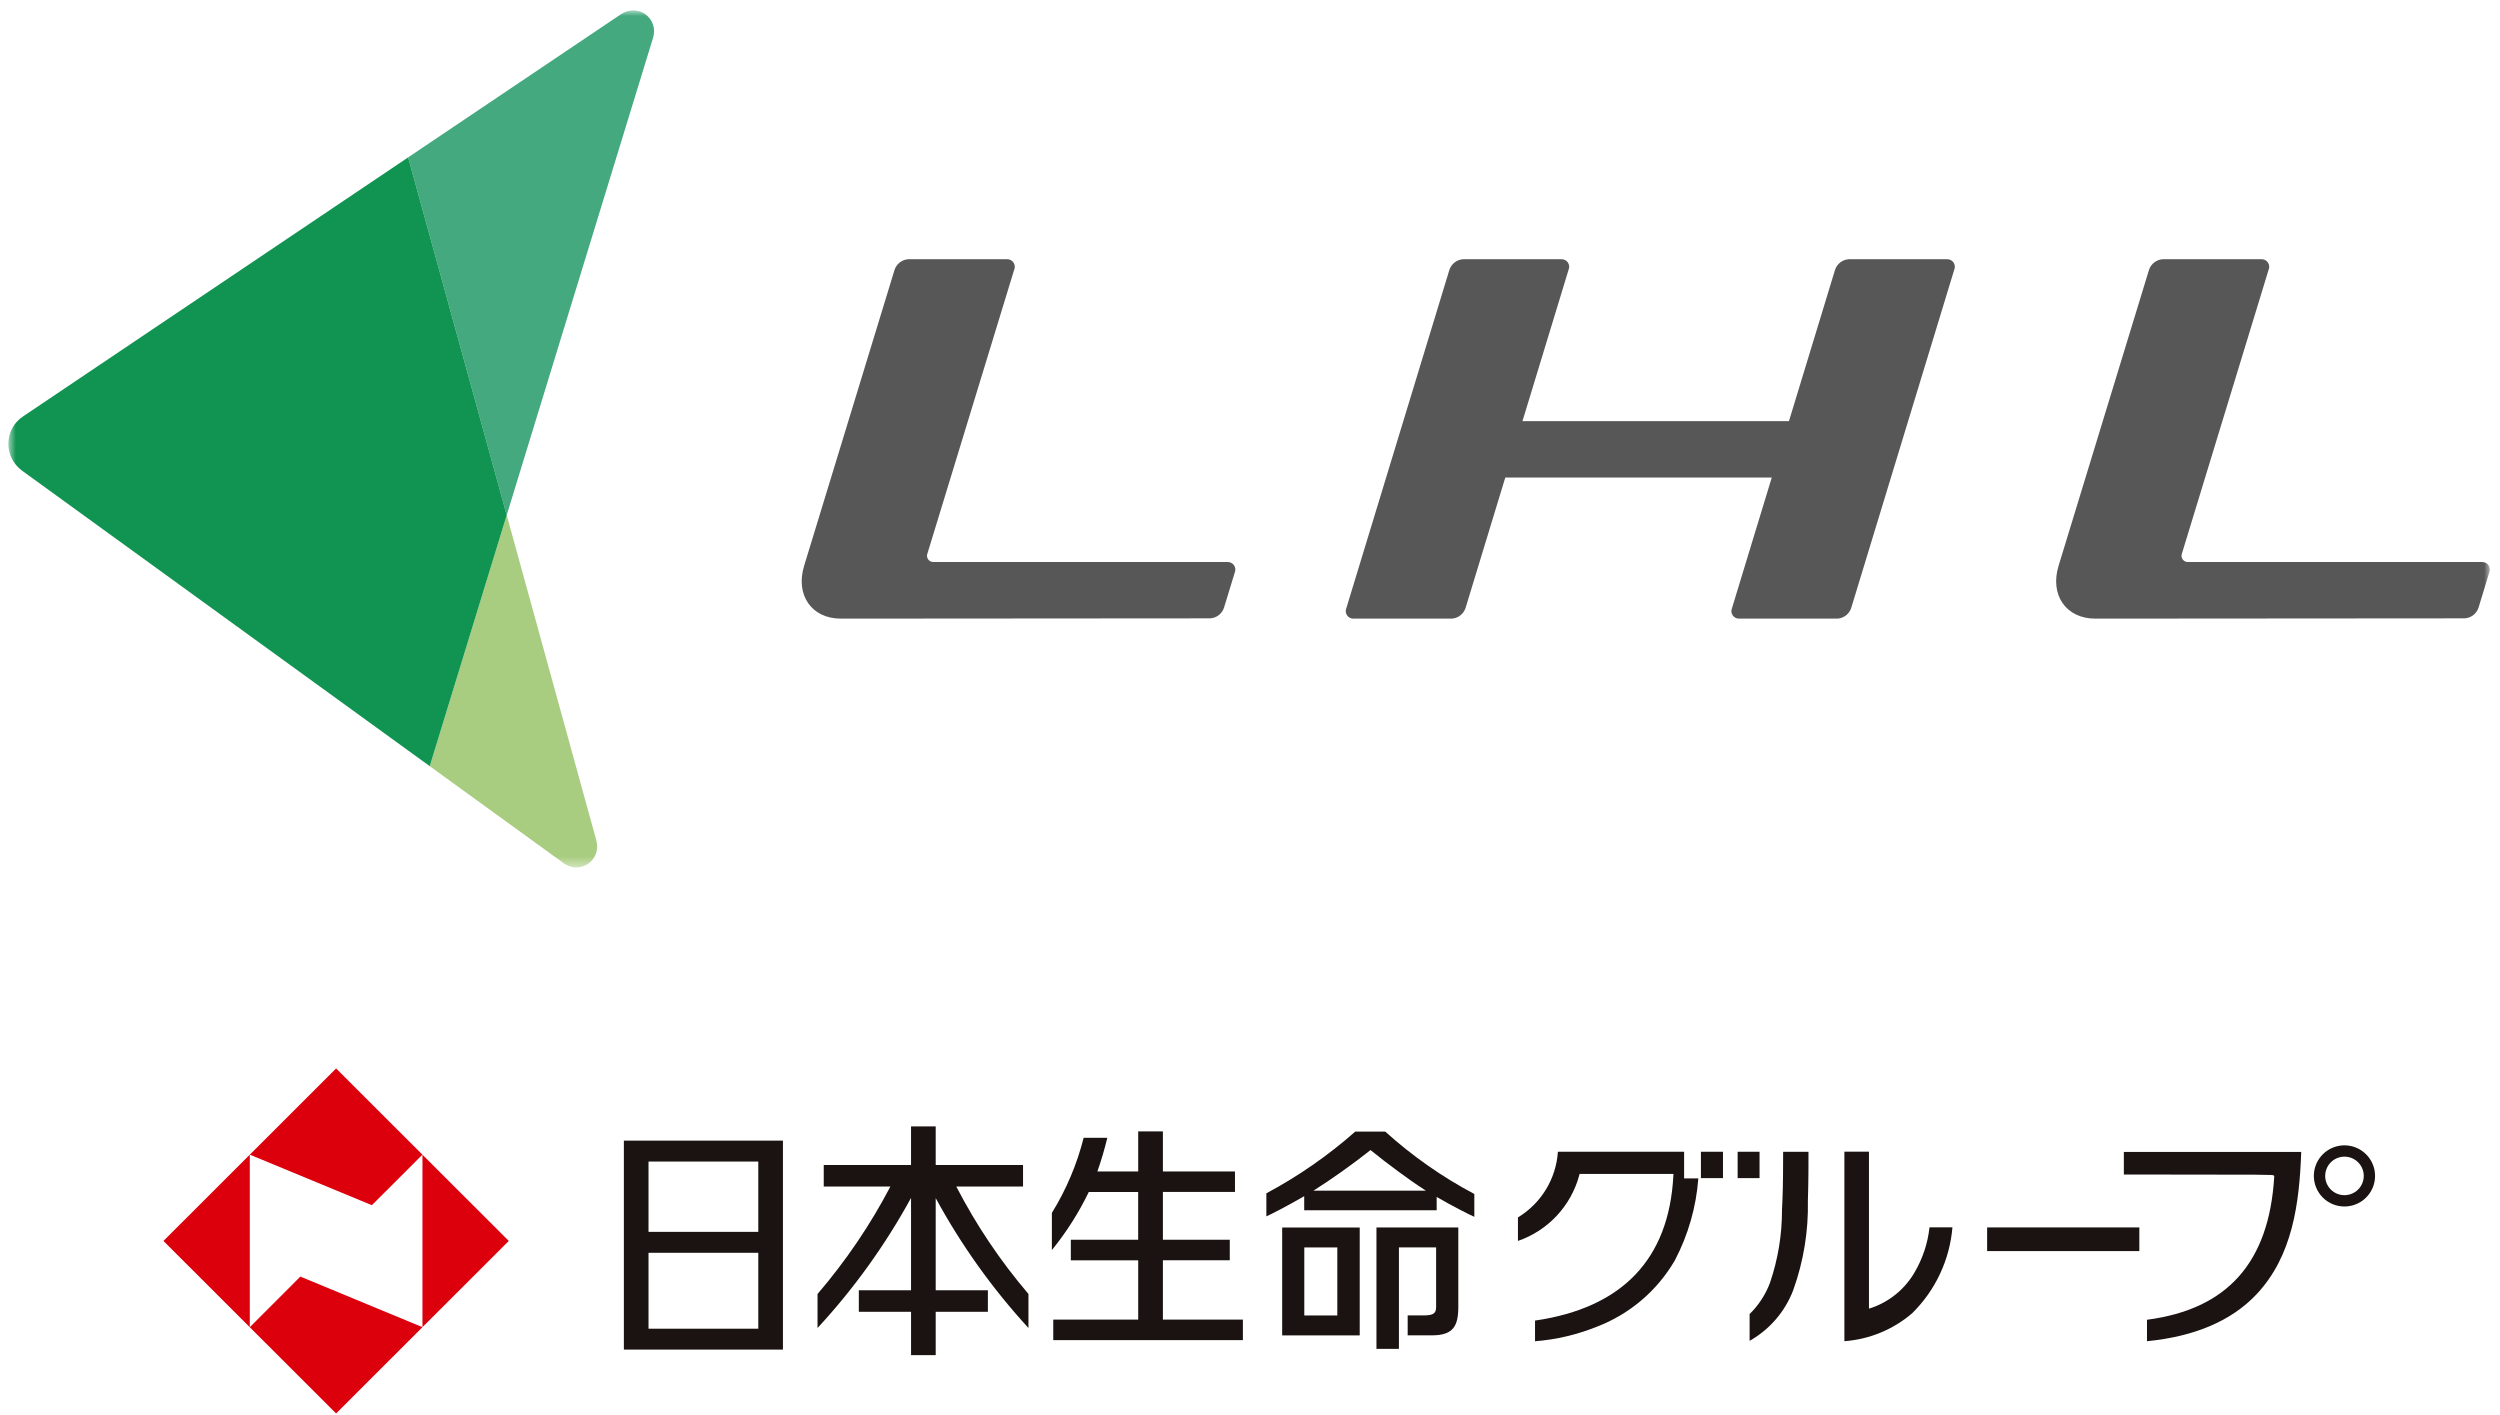 <svg width="235" height="133" viewBox="0 0 235 133" fill="none" xmlns="http://www.w3.org/2000/svg"><path d="M47.825 116.648L31.594 132.864L15.364 116.648L31.594 100.433L47.825 116.648ZM39.711 124.755V108.537L34.955 113.288L23.48 108.537V124.757L28.232 119.999L39.711 124.755Z" fill="#DC000C"/><path d="M73.596 107.219H58.644V126.862H73.596V107.219ZM71.279 124.898H60.96V117.763H71.279V124.898ZM71.279 115.796H60.96V109.186H71.279V115.796Z" fill="#1A1311"/><path d="M89.891 111.535H96.166V109.511H87.956V105.879H85.638V109.511H77.432V111.536H83.696C81.803 115.15 79.505 118.538 76.848 121.634V124.833C80.269 121.132 83.221 117.024 85.638 112.603V121.284H80.73V123.309H85.639V127.385H87.956V123.307H92.861V121.284H87.956V112.621C90.351 117.032 93.28 121.133 96.675 124.832V121.633C94.034 118.537 91.758 115.149 89.891 111.535Z" fill="#1A1311"/><path d="M109.313 124.04V118.468H115.599V116.535H109.313V112.044H116.088V110.117H109.313V106.354H106.991V110.117H103.155C103.519 109.078 103.831 108.022 104.089 106.952H101.864C101.234 109.444 100.227 111.826 98.876 114.014V117.507C100.241 115.828 101.406 113.995 102.346 112.045H106.987V116.536H100.658V118.469H106.991V124.04H99.006V125.974H116.832V124.04H109.313Z" fill="#1A1311"/><path d="M120.524 125.527H127.813V115.387H120.524V125.527ZM122.604 117.259H125.708V123.654H122.604V117.259Z" fill="#1A1311"/><path d="M129.387 115.383V126.792H131.499V117.255H134.995V122.895C134.995 123.573 134.544 123.65 133.701 123.65H132.322V125.522H134.611C136.603 125.522 137.081 124.645 137.081 122.852V115.383H129.387Z" fill="#1A1311"/><path d="M130.211 106.368H127.397C124.845 108.619 122.04 110.566 119.038 112.172V114.336C119.375 114.202 121.077 113.325 122.595 112.44V113.766H135.047V112.515C136.562 113.393 138.258 114.247 138.586 114.381V112.234C135.562 110.632 132.749 108.662 130.211 106.368ZM123.459 111.924C123.535 111.878 123.612 111.828 123.68 111.783C125.016 110.941 127.016 109.545 128.83 108.107C130.417 109.4 132.574 110.99 133.89 111.826C133.94 111.86 133.994 111.895 134.047 111.925L123.459 111.924Z" fill="#1A1311"/><path d="M201.098 115.378H186.79V117.602H201.098V115.378Z" fill="#1A1311"/><path d="M173.373 108.259V126.072C175.725 125.9 177.96 124.978 179.747 123.441C181.933 121.287 183.275 118.424 183.53 115.367H181.374C181.212 116.857 180.736 118.296 179.977 119.589C179.077 121.15 177.645 122.336 175.942 122.93L175.682 123.01V108.259H173.373Z" fill="#1A1311"/><path d="M164.463 123.521V126.038C166.348 124.976 167.801 123.286 168.567 121.263C169.534 118.572 170 115.727 169.941 112.868C170.001 111.048 170.001 109.066 169.998 108.27H167.615C167.615 109.032 167.615 111.458 167.546 112.888C167.53 113.151 167.519 113.422 167.508 113.708C167.516 116.043 167.136 118.363 166.382 120.573C165.968 121.685 165.312 122.692 164.463 123.521Z" fill="#1A1311"/><path d="M201.817 124.048V126.073C206.302 125.635 209.765 124.155 212.108 121.669C215.51 118.057 216.143 113.104 216.315 108.283H199.642V110.403C213.674 110.411 213.674 110.411 213.734 110.499L213.776 110.556V110.629C213.29 118.672 209.382 123.066 201.821 124.057" fill="#1A1311"/><path d="M220.376 112.348C220.735 112.349 221.086 112.243 221.385 112.045C221.684 111.846 221.917 111.563 222.055 111.232C222.193 110.901 222.23 110.537 222.161 110.185C222.091 109.833 221.919 109.51 221.665 109.256C221.412 109.002 221.089 108.829 220.737 108.759C220.385 108.688 220.02 108.724 219.688 108.861C219.356 108.998 219.073 109.23 218.873 109.528C218.674 109.827 218.567 110.177 218.567 110.536C218.567 111.016 218.757 111.476 219.097 111.816C219.436 112.155 219.896 112.347 220.376 112.348ZM217.502 110.536C217.502 109.967 217.671 109.412 217.988 108.939C218.304 108.466 218.753 108.098 219.279 107.881C219.805 107.664 220.383 107.607 220.942 107.718C221.5 107.83 222.012 108.104 222.414 108.506C222.816 108.908 223.09 109.42 223.2 109.978C223.311 110.536 223.254 111.114 223.036 111.639C222.817 112.164 222.448 112.612 221.975 112.928C221.502 113.243 220.945 113.411 220.376 113.411C219.998 113.411 219.624 113.337 219.275 113.192C218.926 113.047 218.609 112.836 218.343 112.569C218.076 112.302 217.864 111.985 217.72 111.636C217.575 111.287 217.501 110.913 217.502 110.536Z" fill="#1A1311"/><path d="M144.293 124.135V126.077C146.282 125.922 148.235 125.464 150.084 124.719C153.176 123.541 155.77 121.338 157.433 118.479C158.69 116.087 159.442 113.463 159.643 110.769H158.306V108.263H146.442C146.359 109.518 145.974 110.734 145.32 111.809C144.666 112.883 143.763 113.785 142.686 114.437V116.648C144.074 116.169 145.324 115.359 146.327 114.288C147.33 113.216 148.056 111.916 148.442 110.501L148.48 110.348H157.305L157.294 110.561C156.87 118.368 152.496 122.941 144.296 124.134" fill="#1A1311"/><path d="M165.397 108.265H163.338V110.743H165.397V108.265Z" fill="#1A1311"/><path d="M161.959 108.265H159.886V110.743H161.959V108.265Z" fill="#1A1311"/><mask id="mask0_16287_53339" style="mask-type:luminance" maskUnits="userSpaceOnUse" x="0" y="0" width="235" height="82"><path d="M234.032 0.977H0.787V81.541H234.032V0.977Z" fill="white"/></mask><g mask="url(#mask0_16287_53339)"><path d="M53.017 81.165C53.348 81.406 53.746 81.537 54.155 81.54C54.565 81.543 54.965 81.418 55.3 81.183C55.634 80.948 55.887 80.613 56.022 80.227C56.158 79.841 56.169 79.423 56.054 79.03H56.064L47.63 48.42L40.396 72.02L53.017 81.165Z" fill="#A8CC80"/><path d="M61.411 3.464C61.519 3.079 61.507 2.669 61.375 2.291C61.243 1.913 60.999 1.584 60.675 1.349C60.35 1.114 59.961 0.984 59.561 0.976C59.16 0.968 58.767 1.084 58.433 1.306L58.425 1.3L38.363 14.794L47.631 48.421L61.414 3.467L61.411 3.464Z" fill="#45A97F"/><path d="M2.161 39.146H2.168C1.865 39.345 1.599 39.596 1.382 39.887C1.141 40.218 0.968 40.593 0.872 40.991C0.777 41.389 0.76 41.801 0.825 42.205C0.889 42.609 1.032 42.997 1.247 43.346C1.461 43.694 1.742 43.997 2.073 44.237V44.244L40.396 72.02L47.632 48.419L38.364 14.794L2.161 39.146Z" fill="#119452"/><path d="M183.009 24.367H173.786C173.497 24.385 173.219 24.489 172.989 24.666C172.759 24.843 172.587 25.084 172.495 25.359L168.162 39.587H143.112L147.445 25.359C147.494 25.249 147.513 25.127 147.502 25.007C147.49 24.887 147.448 24.771 147.379 24.672C147.311 24.572 147.218 24.492 147.109 24.438C147 24.385 146.88 24.36 146.759 24.367H137.535C137.245 24.385 136.968 24.489 136.738 24.666C136.508 24.843 136.336 25.084 136.245 25.359L126.559 57.158C126.51 57.269 126.491 57.39 126.502 57.511C126.514 57.631 126.556 57.746 126.625 57.846C126.694 57.946 126.787 58.026 126.895 58.079C127.004 58.133 127.124 58.157 127.245 58.151H136.468C136.758 58.133 137.036 58.029 137.266 57.852C137.496 57.675 137.668 57.433 137.76 57.158L141.498 44.885H166.547L162.81 57.158C162.761 57.269 162.742 57.39 162.753 57.511C162.764 57.631 162.806 57.747 162.875 57.847C162.944 57.946 163.037 58.026 163.146 58.08C163.255 58.133 163.376 58.158 163.497 58.151H172.721C173.01 58.133 173.288 58.028 173.518 57.851C173.747 57.675 173.919 57.433 174.011 57.158L183.697 25.359C183.745 25.249 183.765 25.127 183.753 25.007C183.742 24.887 183.7 24.771 183.631 24.672C183.562 24.572 183.469 24.492 183.36 24.438C183.252 24.385 183.13 24.36 183.009 24.367Z" fill="#575757"/><path d="M115.376 52.828H87.755C87.656 52.833 87.556 52.813 87.466 52.769C87.376 52.725 87.299 52.659 87.242 52.577C87.185 52.495 87.15 52.399 87.14 52.3C87.13 52.2 87.146 52.1 87.186 52.008L95.331 25.358C95.38 25.247 95.399 25.126 95.387 25.005C95.375 24.885 95.333 24.769 95.264 24.67C95.195 24.571 95.102 24.491 94.993 24.437C94.884 24.384 94.763 24.36 94.642 24.366H85.385C85.095 24.384 84.817 24.488 84.586 24.664C84.355 24.841 84.183 25.082 84.09 25.358L75.587 53.189C74.75 55.93 76.291 58.151 79.031 58.151L113.759 58.125C114.049 58.108 114.326 58.004 114.557 57.828C114.787 57.652 114.96 57.411 115.053 57.136L116.065 53.824C116.113 53.713 116.133 53.592 116.121 53.471C116.11 53.35 116.067 53.235 115.998 53.135C115.929 53.036 115.836 52.955 115.727 52.902C115.618 52.849 115.497 52.825 115.376 52.831" fill="#575757"/><path d="M233.299 52.828H205.679C205.579 52.833 205.479 52.813 205.389 52.769C205.3 52.725 205.222 52.659 205.165 52.577C205.108 52.495 205.073 52.399 205.063 52.3C205.053 52.2 205.069 52.1 205.109 52.008L213.248 25.358C213.297 25.247 213.316 25.126 213.304 25.005C213.293 24.885 213.25 24.769 213.181 24.67C213.112 24.571 213.019 24.491 212.91 24.437C212.801 24.384 212.681 24.36 212.56 24.366H203.304C203.014 24.384 202.735 24.488 202.505 24.664C202.274 24.841 202.101 25.082 202.009 25.358L193.505 53.189C192.668 55.93 194.21 58.151 196.949 58.151L231.677 58.125C231.968 58.109 232.247 58.006 232.478 57.83C232.71 57.653 232.883 57.412 232.976 57.136L233.988 53.824C234.037 53.713 234.056 53.592 234.045 53.471C234.033 53.35 233.99 53.235 233.921 53.135C233.852 53.036 233.759 52.955 233.65 52.902C233.541 52.849 233.42 52.825 233.299 52.831" fill="#575757"/></g></svg>
